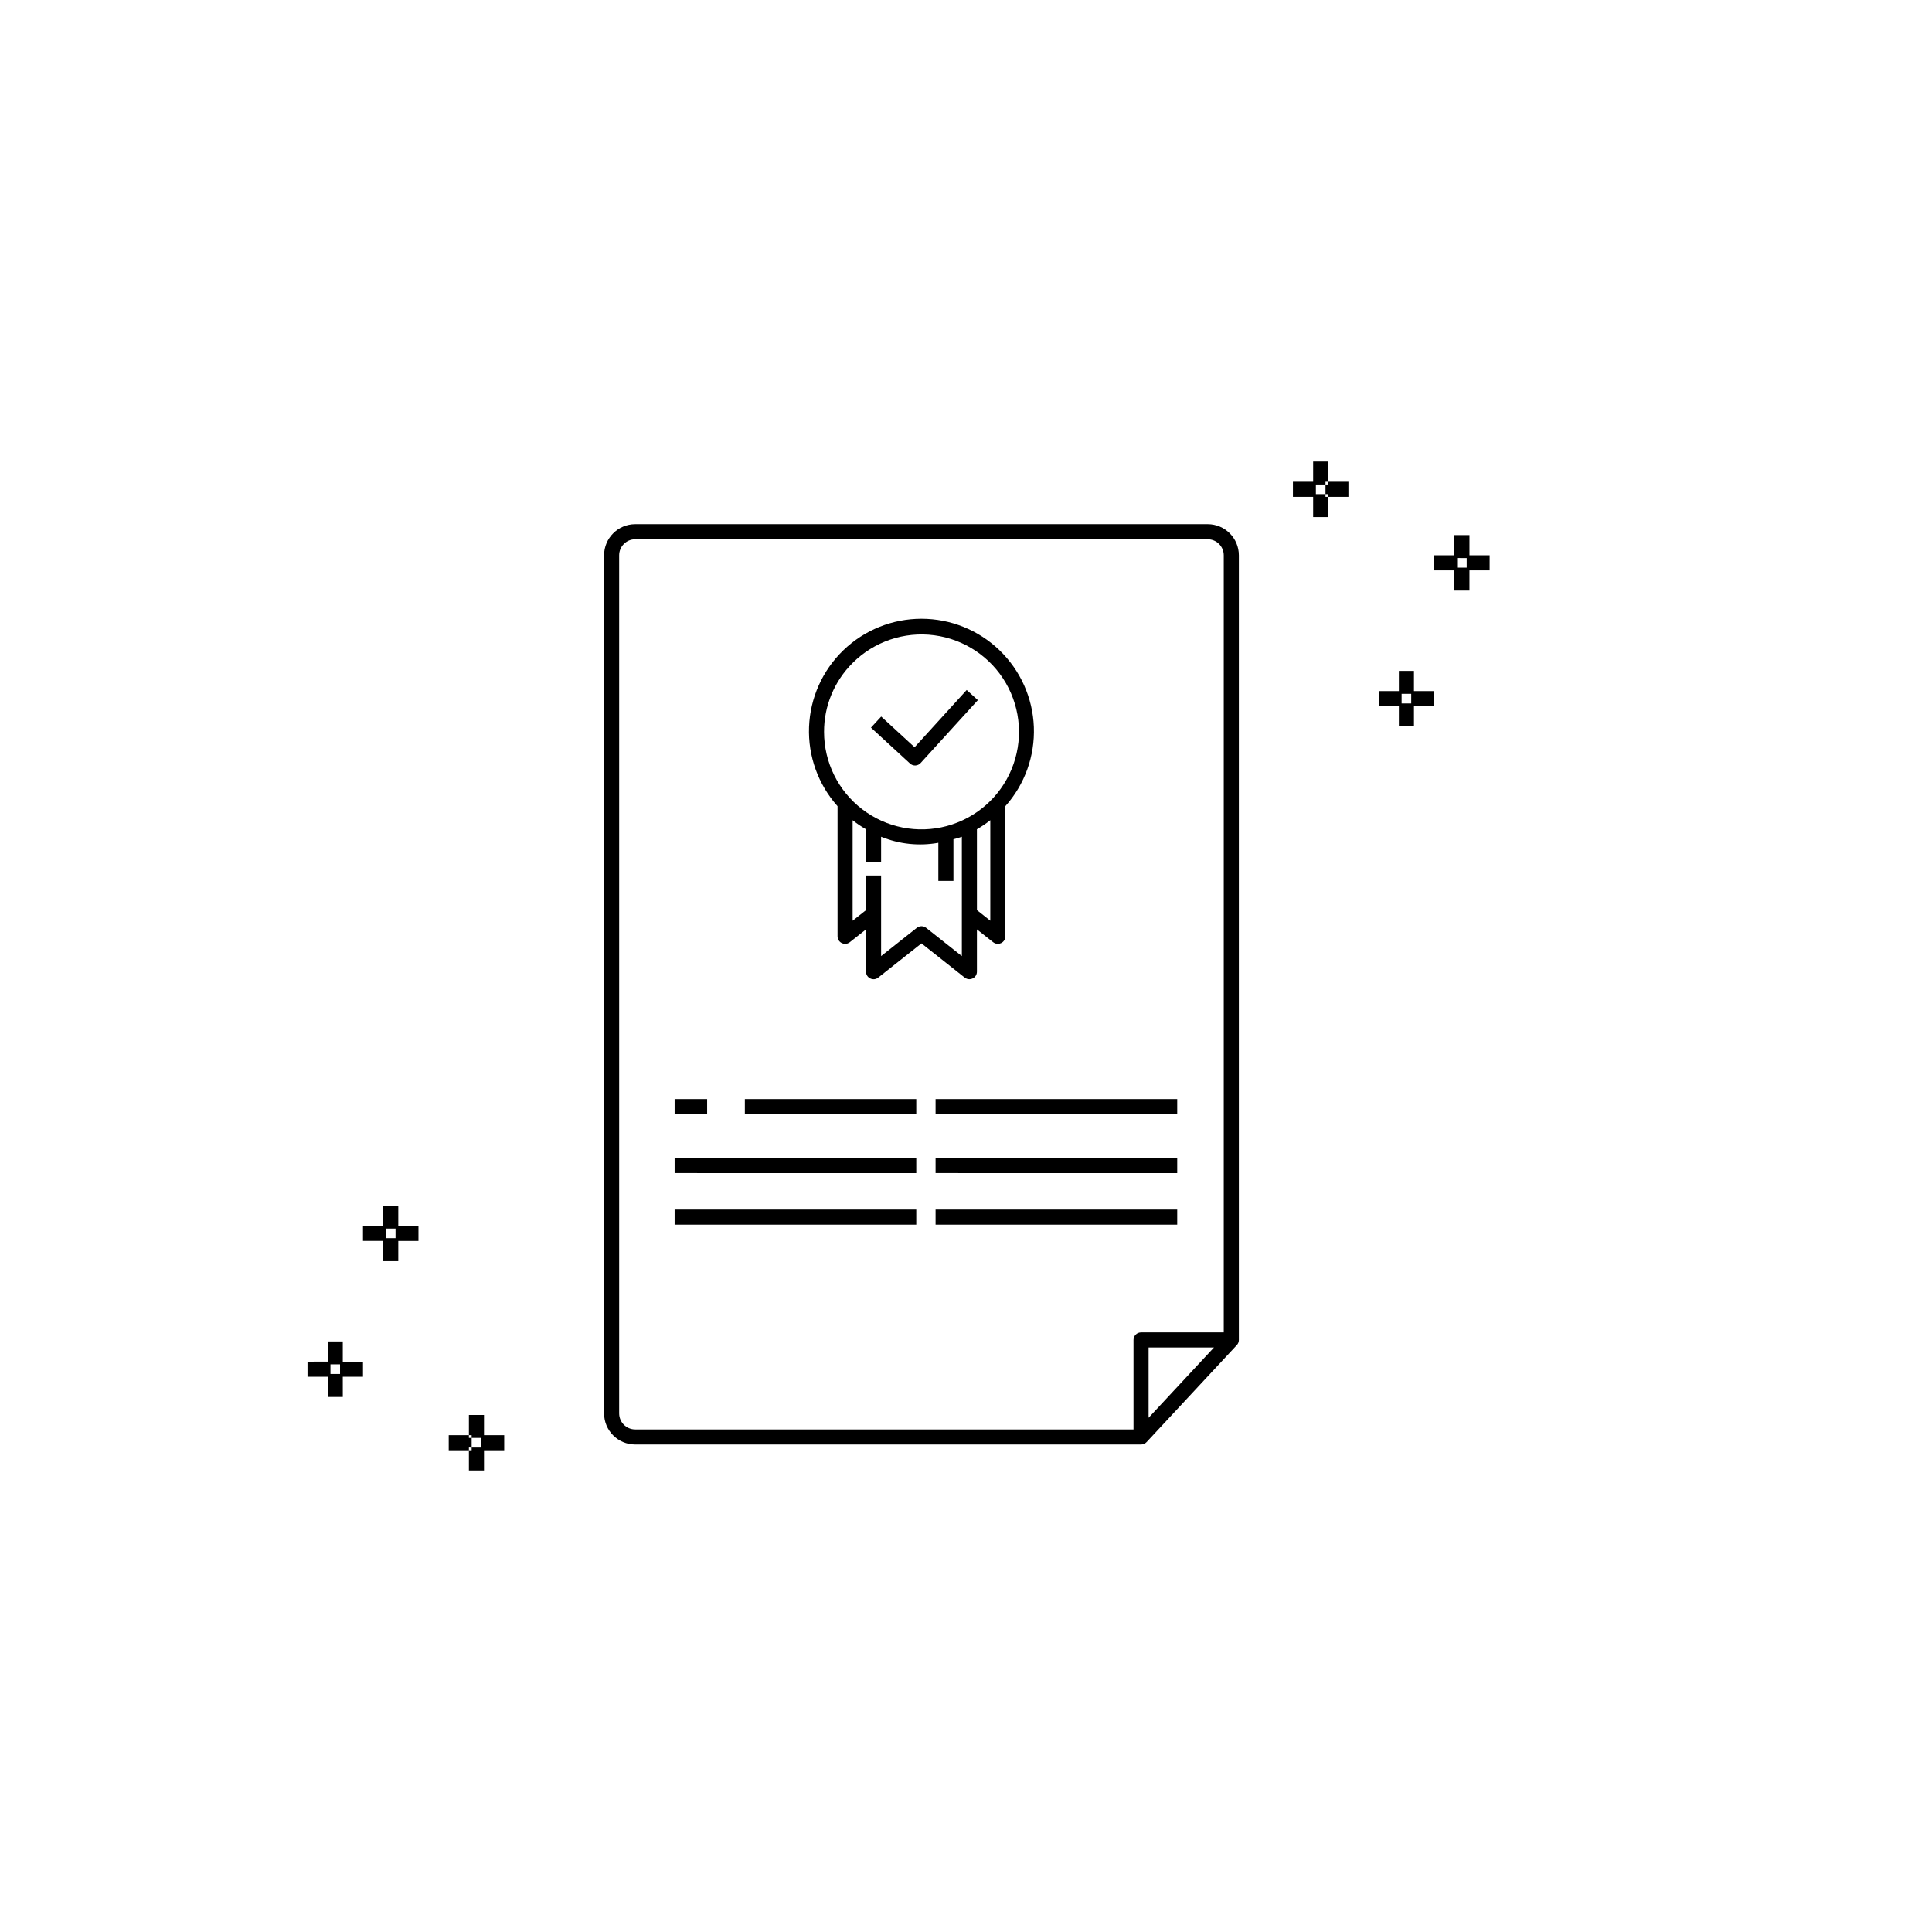 <?xml version="1.0" encoding="UTF-8"?>
<!-- Uploaded to: SVG Repo, www.svgrepo.com, Generator: SVG Repo Mixer Tools -->
<svg fill="#000000" width="800px" height="800px" version="1.1" viewBox="144 144 512 512" xmlns="http://www.w3.org/2000/svg">
 <path d="m400.9 403.5c0.301 0.004 0.598-0.066 0.867-0.203 0.691-0.328 1.133-1.027 1.129-1.797v-11.203l4.301 3.402c0.355 0.277 0.793 0.43 1.242 0.43 0.301 0.004 0.602-0.066 0.871-0.203 0.691-0.332 1.129-1.027 1.129-1.797v-34.496c5.133-5.754 7.836-13.273 7.543-20.98-0.293-7.703-3.559-14.996-9.117-20.344-5.555-5.348-12.965-8.336-20.68-8.332-7.711 0-15.121 2.988-20.676 8.34-5.551 5.352-8.816 12.645-9.105 20.352-0.289 7.703 2.418 15.223 7.555 20.977v34.488-0.004c0 0.77 0.438 1.465 1.129 1.797 0.27 0.137 0.566 0.207 0.871 0.203 0.449 0 0.887-0.152 1.242-0.43l4.305-3.402-0.004 11.203c0 0.77 0.438 1.469 1.129 1.797 0.688 0.348 1.516 0.258 2.113-0.227l11.457-9.066 11.457 9.066c0.352 0.277 0.789 0.43 1.242 0.43zm2-18.309-0.004-21.43c1.238-0.711 2.422-1.512 3.543-2.394v26.629zm-32.957-65.488c5.676-5.68 13.672-8.395 21.633-7.352 7.965 1.047 14.984 5.738 19.004 12.691 4.016 6.953 4.57 15.383 1.496 22.801-3.07 7.422-9.418 12.988-17.176 15.07-7.758 2.078-16.039 0.43-22.41-4.457-6.375-4.887-10.109-12.461-10.109-20.492-0.02-6.852 2.703-13.426 7.562-18.262zm19.5 70.184v0.004c-0.727-0.578-1.758-0.578-2.484 0l-9.457 7.481v-21.359h-4v9.184l-3.547 2.805v-26.629h0.004c1.121 0.883 2.305 1.684 3.543 2.394v8.625h4v-6.644c4.801 1.961 10.062 2.516 15.168 1.598v10.105h4v-11.043c0.746-0.219 1.5-0.379 2.231-0.66v31.625zm74.621-106.98-151.73 0.004c-4.551 0.004-8.242 3.695-8.246 8.246v227.41c0.004 4.555 3.695 8.242 8.246 8.246h134.06c0.555 0 1.086-0.23 1.465-0.641l23.918-25.711v0.004c0.344-0.367 0.535-0.855 0.535-1.359v-207.95c-0.008-4.551-3.695-8.242-8.25-8.246zm-155.98 235.66v-227.41c0-2.344 1.902-4.246 4.246-4.246h151.73c2.348 0 4.246 1.902 4.25 4.246v205.95h-21.918c-1.102 0-1.996 0.895-2 2v23.711h-132.06c-2.344-0.004-4.246-1.902-4.246-4.25zm157.63-17.461-17.324 18.625v-18.625zm-124.32-65.844h45.426v4h-45.426zm-9.996 4h-8.617v-4h8.617zm-8.617 11.621h64.039v4l-64.039-0.004zm0 13.668h64.039v4l-64.039-0.004zm69.156-29.285h64.039v4l-64.039-0.004zm0 15.617h64.039v4l-64.039-0.004zm0 13.668h64.039v4l-64.039-0.004zm126.78-142.76h-4v5.356h-5.352v4h5.352v5.352h4v-5.352h5.348v-4h-5.348zm-0.727 6.082v2.547h-2.547v-2.547zm20.781-36.711h-5.348v-5.356h-4v5.356h-5.359v4h5.356v5.352h4v-5.352h5.348zm-6.082 0.727v2.547l-2.539-0.004v-2.547zm-36.691-20.219h5.348v4h-5.348v-0.727h-0.727v-2.547h0.727zm-0.727 4h0.727v5.352h-4v-5.352h-5.356v-4h5.356v-5.359h4v5.356h-0.727v0.727l-2.547 0.004v2.547h2.547zm-260.43 223.83h-4v5.348l-5.348 0.004v4h5.352v5.356h4l-0.004-5.356h5.356v-4h-5.356zm-0.727 6.074v2.547h-2.539v-2.547zm15.434-42.062h-4v5.348h-5.352v4h5.352v5.356h4v-5.352h5.348v-4h-5.348zm-0.727 6.074v2.547h-2.547v-2.547zm19.445 58.023v0.727l-5.348 0.008v-4h5.348v0.727h0.727v2.547zm4-3.273h5.356v4h-5.356v5.363h-4v-5.356h0.727v-0.727h2.547v-2.547h-2.547v-0.727h-0.727v-5.348h4zm112.88-178.01-10.328-9.496 2.711-2.938 8.848 8.137 13.809-15.176 2.961 2.688-15.164 16.664v0.004c-0.359 0.395-0.859 0.633-1.391 0.656h-0.09c-0.504 0-0.988-0.191-1.355-0.531z"/>
</svg>